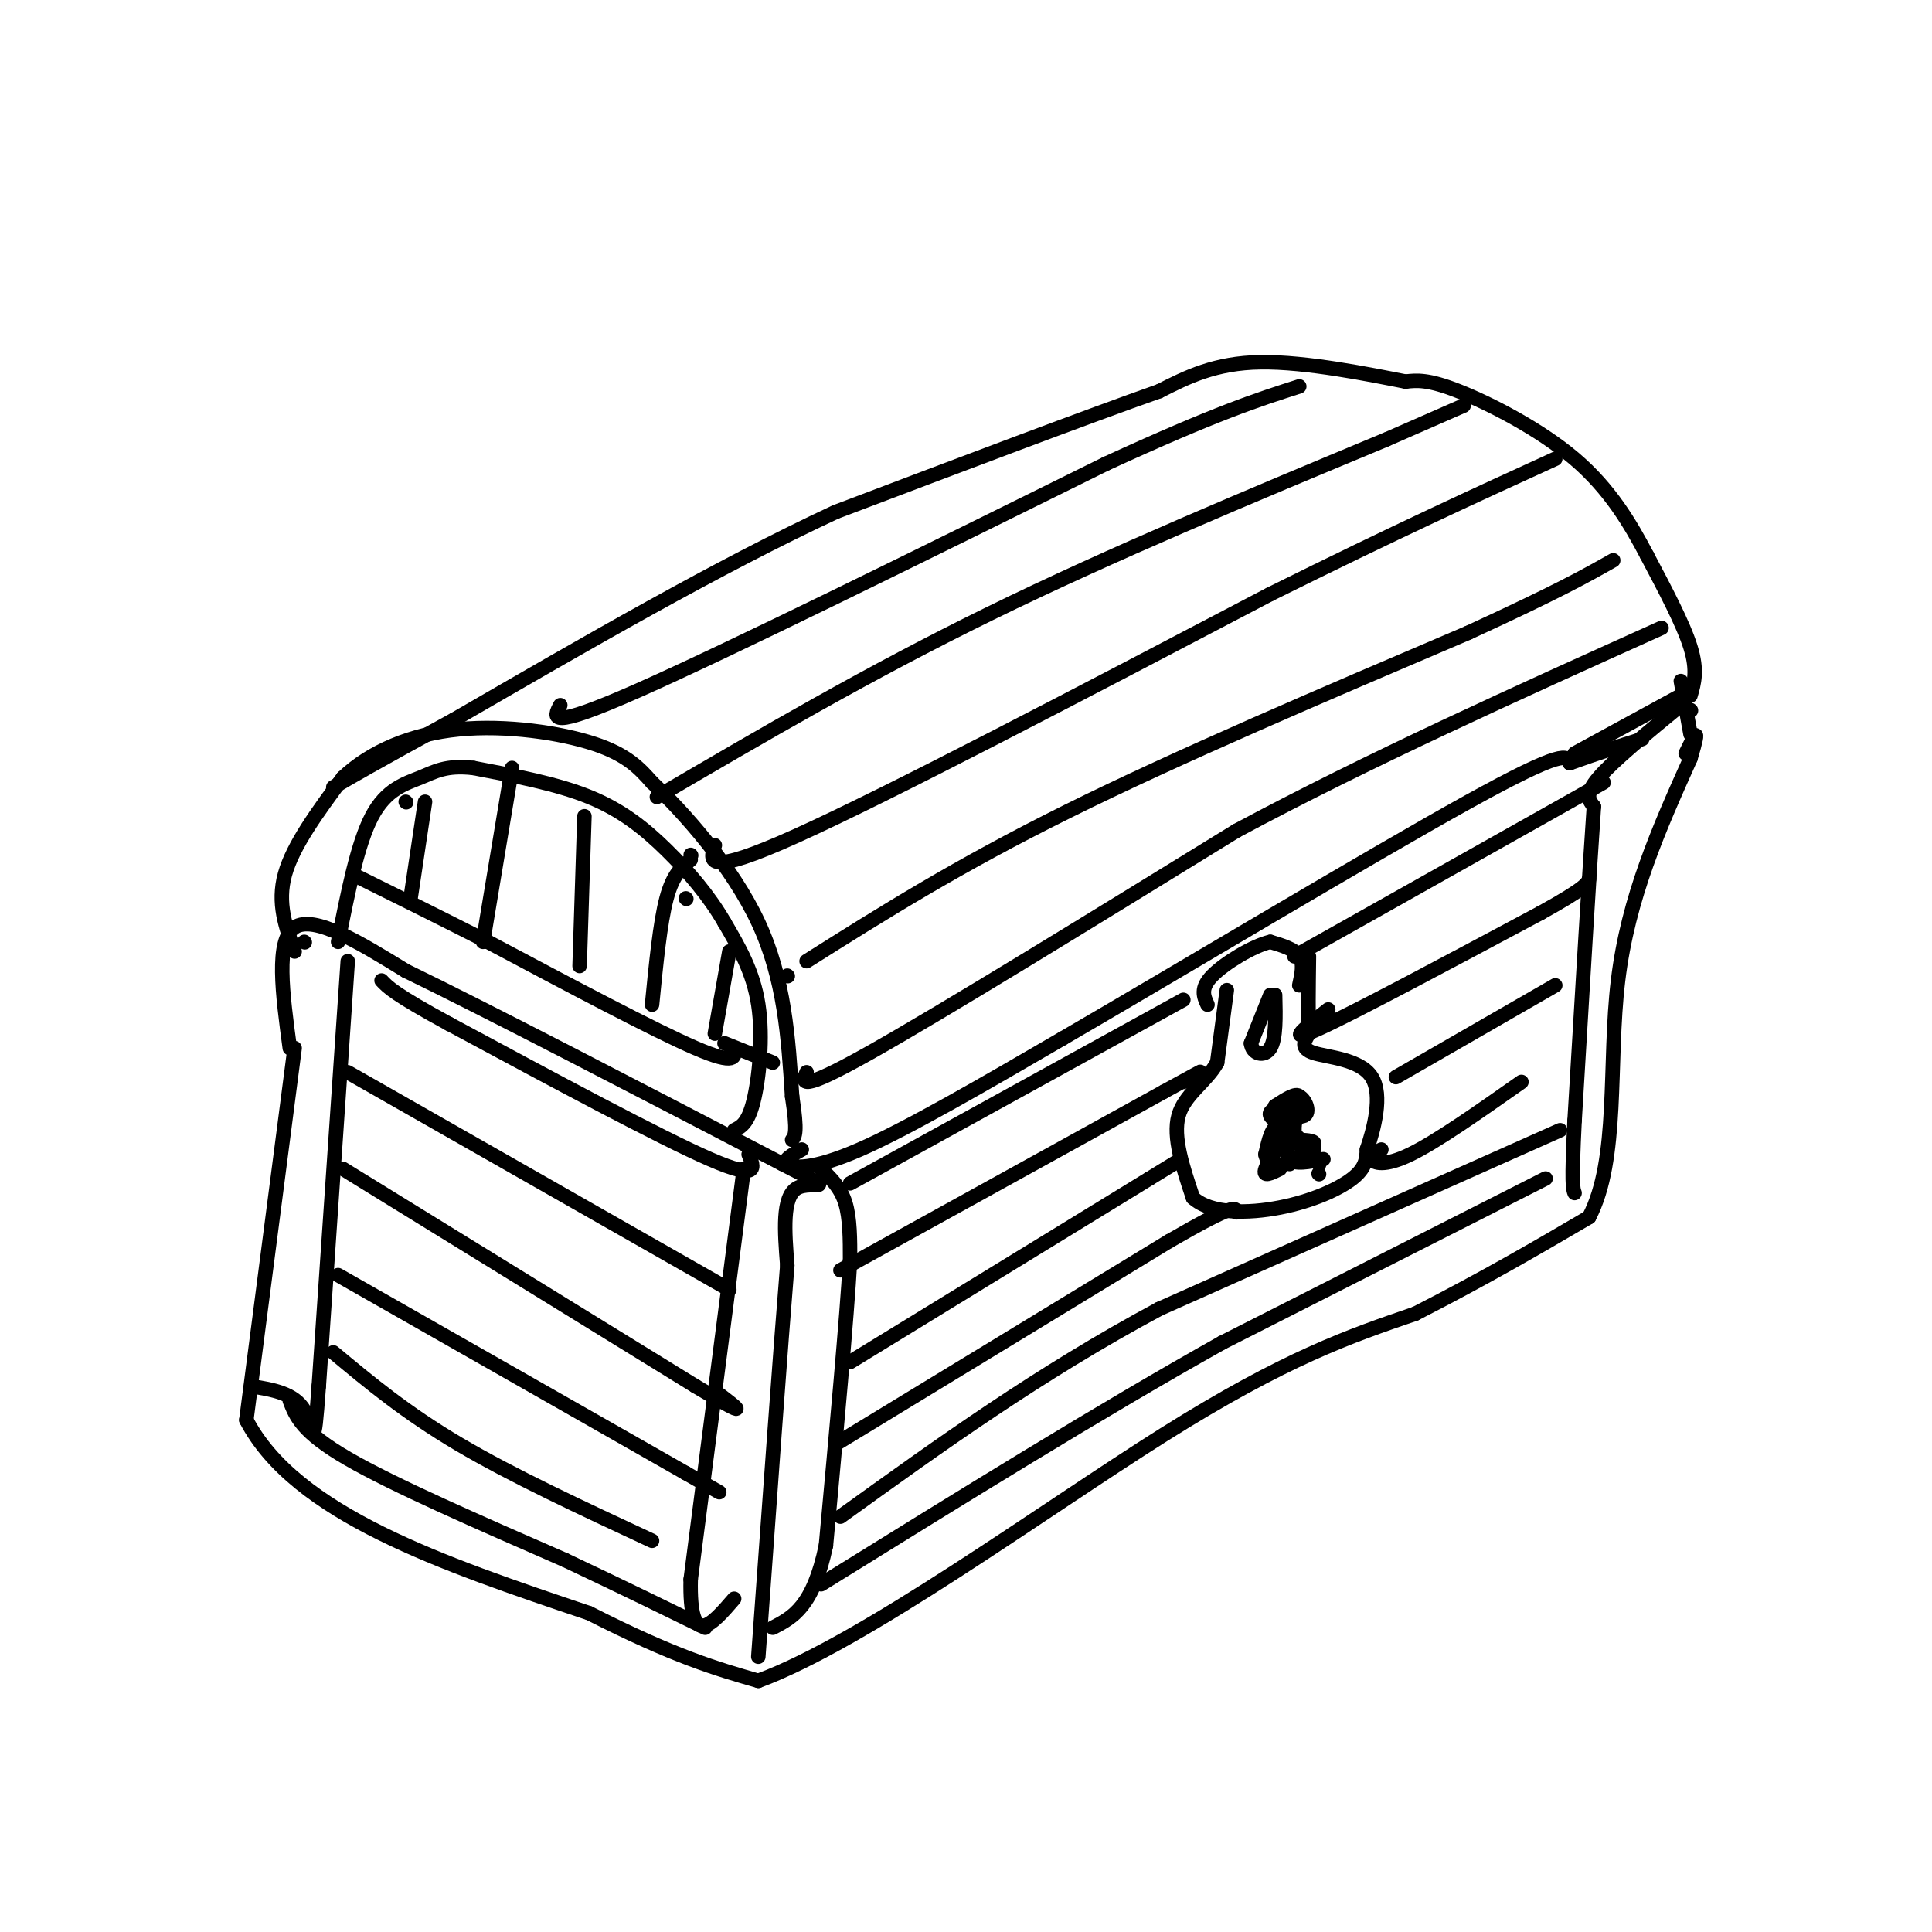 <svg viewBox='0 0 400 400' version='1.1' xmlns='http://www.w3.org/2000/svg' xmlns:xlink='http://www.w3.org/1999/xlink'><g fill='none' stroke='rgb(0,0,0)' stroke-width='3' stroke-linecap='round' stroke-linejoin='round'><path d='M61,217c0.000,0.000 -10.000,77.000 -10,77'/><path d='M51,294c10.167,19.500 40.583,29.750 71,40'/><path d='M122,334c17.667,9.000 26.333,11.500 35,14'/><path d='M157,348c21.800,-8.044 58.800,-35.156 84,-51c25.200,-15.844 38.600,-20.422 52,-25'/><path d='M293,272c14.667,-7.500 25.333,-13.750 36,-20'/><path d='M329,252c6.267,-11.956 3.933,-31.844 6,-49c2.067,-17.156 8.533,-31.578 15,-46'/><path d='M350,157c2.333,-7.833 0.667,-4.417 -1,-1'/><path d='M60,217c-1.500,-11.167 -3.000,-22.333 1,-25c4.000,-2.667 13.500,3.167 23,9'/><path d='M84,201c16.833,8.167 47.417,24.083 78,40'/><path d='M162,241c12.889,6.622 6.111,3.178 3,5c-3.111,1.822 -2.556,8.911 -2,16'/><path d='M163,262c-1.333,16.167 -3.667,48.583 -6,81'/><path d='M166,238c-2.000,1.089 -4.000,2.178 -3,3c1.000,0.822 5.000,1.378 15,-3c10.000,-4.378 26.000,-13.689 42,-23'/><path d='M220,215c24.267,-14.111 63.933,-37.889 84,-49c20.067,-11.111 20.533,-9.556 21,-8'/><path d='M325,158c6.000,-2.167 10.500,-3.583 15,-5'/><path d='M348,144c0.000,0.000 -22.000,12.000 -22,12'/><path d='M350,152c0.000,0.000 -2.000,-11.000 -2,-11'/><path d='M63,195c0.000,0.000 0.100,0.100 0.1,0.1'/><path d='M61,197c-1.833,-5.000 -3.667,-10.000 -2,-16c1.667,-6.000 6.833,-13.000 12,-20'/><path d='M71,161c5.762,-5.440 14.167,-9.042 24,-10c9.833,-0.958 21.095,0.726 28,3c6.905,2.274 9.452,5.137 12,8'/><path d='M135,162c6.444,6.089 16.556,17.311 22,29c5.444,11.689 6.222,23.844 7,36'/><path d='M164,227c1.167,7.500 0.583,8.250 0,9'/><path d='M350,144c0.750,-2.583 1.500,-5.167 0,-10c-1.500,-4.833 -5.250,-11.917 -9,-19'/><path d='M341,115c-3.488,-6.655 -7.708,-13.792 -15,-20c-7.292,-6.208 -17.655,-11.488 -24,-14c-6.345,-2.512 -8.673,-2.256 -11,-2'/><path d='M291,79c-7.444,-1.467 -20.556,-4.133 -30,-4c-9.444,0.133 -15.222,3.067 -21,6'/><path d='M240,81c-14.667,5.167 -40.833,15.083 -67,25'/><path d='M173,106c-24.333,11.333 -51.667,27.167 -79,43'/><path d='M94,149c-17.333,9.500 -21.167,11.750 -25,14'/><path d='M269,204c0.500,-2.250 1.000,-4.500 0,-6c-1.000,-1.500 -3.500,-2.250 -6,-3'/><path d='M263,195c-3.556,0.822 -9.444,4.378 -12,7c-2.556,2.622 -1.778,4.311 -1,6'/><path d='M263,206c0.000,0.000 -4.000,10.000 -4,10'/><path d='M259,216c0.222,2.267 2.778,2.933 4,1c1.222,-1.933 1.111,-6.467 1,-11'/><path d='M254,205c0.000,0.000 -2.000,15.000 -2,15'/><path d='M252,220c-2.222,4.022 -6.778,6.578 -8,11c-1.222,4.422 0.889,10.711 3,17'/><path d='M247,248c3.679,3.369 11.375,3.292 18,2c6.625,-1.292 12.179,-3.798 15,-6c2.821,-2.202 2.911,-4.101 3,-6'/><path d='M283,238c1.393,-4.071 3.375,-11.250 1,-15c-2.375,-3.750 -9.107,-4.071 -12,-5c-2.893,-0.929 -1.946,-2.464 -1,-4'/><path d='M271,214c-0.167,-3.333 -0.083,-9.667 0,-16'/><path d='M265,229c-1.208,0.571 -2.417,1.143 -2,2c0.417,0.857 2.458,2.000 4,1c1.542,-1.000 2.583,-4.143 2,-5c-0.583,-0.857 -2.792,0.571 -5,2'/><path d='M264,229c0.595,1.036 4.583,2.625 6,2c1.417,-0.625 0.262,-3.464 -1,-4c-1.262,-0.536 -2.631,1.232 -4,3'/><path d='M273,241c0.000,0.000 0.100,0.100 0.1,0.1'/><path d='M272,239c-2.667,-3.000 -5.333,-6.000 -7,-6c-1.667,0.000 -2.333,3.000 -3,6'/><path d='M262,239c0.156,1.556 2.044,2.444 4,2c1.956,-0.444 3.978,-2.222 6,-4'/><path d='M272,237c0.500,-0.833 -1.250,-0.917 -3,-1'/><path d='M268,235c0.000,0.000 0.000,-2.000 0,-2'/><path d='M263,240c0.000,0.000 3.000,-6.000 3,-6'/><path d='M263,238c0.000,0.000 3.000,-2.000 3,-2'/><path d='M272,238c0.000,0.000 -1.000,-1.000 -1,-1'/><path d='M266,233c0.000,0.000 0.100,0.100 0.1,0.1'/><path d='M269,237c0.000,0.000 -2.000,-1.000 -2,-1'/><path d='M267,241c0.000,0.000 -1.000,-4.000 -1,-4'/><path d='M274,240c-3.000,0.583 -6.000,1.167 -7,0c-1.000,-1.167 0.000,-4.083 1,-7'/><path d='M273,243c0.000,0.000 0.100,0.100 0.1,0.1'/><path d='M265,242c-1.833,0.917 -3.667,1.833 -3,0c0.667,-1.833 3.833,-6.417 7,-11'/><path d='M168,245c0.000,0.000 0.100,0.100 0.1,0.1'/><path d='M170,242c2.000,1.917 4.000,3.833 5,7c1.000,3.167 1.000,7.583 1,12'/><path d='M176,261c-0.667,11.833 -2.833,35.417 -5,59'/><path d='M171,320c-2.667,12.667 -6.833,14.833 -11,17'/><path d='M350,147c0.000,0.000 0.100,0.100 0.1,0.1'/><path d='M348,146c-7.000,5.750 -14.000,11.500 -17,15c-3.000,3.500 -2.000,4.750 -1,6'/><path d='M330,167c-0.833,11.833 -2.417,38.417 -4,65'/><path d='M326,232c-0.667,13.333 -0.333,14.167 0,15'/><path d='M320,244c0.000,0.000 -67.000,34.000 -67,34'/><path d='M253,278c-25.000,14.000 -54.000,32.000 -83,50'/><path d='M154,242c0.000,0.000 -11.000,85.000 -11,85'/><path d='M143,327c-0.333,14.833 4.333,9.417 9,4'/><path d='M72,199c0.000,0.000 -6.000,88.000 -6,88'/><path d='M66,287c-1.111,15.022 -0.889,8.578 -3,5c-2.111,-3.578 -6.556,-4.289 -11,-5'/><path d='M60,290c1.250,3.250 2.500,6.500 12,12c9.500,5.500 27.250,13.250 45,21'/><path d='M117,323c12.333,5.833 20.667,9.917 29,14'/><path d='M155,239c1.167,2.750 2.333,5.500 -8,1c-10.333,-4.500 -32.167,-16.250 -54,-28'/><path d='M93,212c-11.333,-6.167 -12.667,-7.583 -14,-9'/><path d='M176,245c0.000,0.000 69.000,-38.000 69,-38'/><path d='M268,198c0.000,0.000 64.000,-36.000 64,-36'/><path d='M152,234c1.422,-0.689 2.844,-1.378 4,-6c1.156,-4.622 2.044,-13.178 1,-20c-1.044,-6.822 -4.022,-11.911 -7,-17'/><path d='M150,191c-3.131,-5.440 -7.458,-10.542 -12,-15c-4.542,-4.458 -9.298,-8.274 -16,-11c-6.702,-2.726 -15.351,-4.363 -24,-6'/><path d='M98,159c-5.690,-0.643 -7.917,0.750 -11,2c-3.083,1.250 -7.024,2.357 -10,8c-2.976,5.643 -4.988,15.821 -7,26'/><path d='M116,146c-1.417,2.667 -2.833,5.333 16,-3c18.833,-8.333 57.917,-27.667 97,-47'/><path d='M229,96c22.833,-10.500 31.417,-13.250 40,-16'/><path d='M136,165c21.917,-12.833 43.833,-25.667 69,-38c25.167,-12.333 53.583,-24.167 82,-36'/><path d='M287,91c16.333,-7.167 16.167,-7.083 16,-7'/><path d='M148,175c-1.083,3.333 -2.167,6.667 17,-2c19.167,-8.667 58.583,-29.333 98,-50'/><path d='M263,123c26.167,-13.000 42.583,-20.500 59,-28'/><path d='M163,202c0.000,0.000 0.100,0.100 0.1,0.1'/><path d='M167,199c15.583,-9.833 31.167,-19.667 54,-31c22.833,-11.333 52.917,-24.167 83,-37'/><path d='M304,131c18.833,-8.667 24.417,-11.833 30,-15'/><path d='M167,222c-0.917,2.167 -1.833,4.333 13,-4c14.833,-8.333 45.417,-27.167 76,-46'/><path d='M256,172c27.333,-14.667 57.667,-28.333 88,-42'/><path d='M72,222c0.000,0.000 79.000,45.000 79,45'/><path d='M71,242c0.000,0.000 73.000,45.000 73,45'/><path d='M144,287c12.833,7.667 8.417,4.333 4,1'/><path d='M70,264c0.000,0.000 72.000,41.000 72,41'/><path d='M142,305c12.000,6.833 6.000,3.417 0,0'/><path d='M69,280c7.500,6.250 15.000,12.500 26,19c11.000,6.500 25.500,13.250 40,20'/><path d='M174,263c0.000,0.000 67.000,-37.000 67,-37'/><path d='M241,226c11.833,-6.500 7.917,-4.250 4,-2'/><path d='M275,209c-4.667,3.667 -9.333,7.333 -2,4c7.333,-3.333 26.667,-13.667 46,-24'/><path d='M319,189c9.333,-5.167 9.667,-6.083 10,-7'/><path d='M176,282c0.000,0.000 62.000,-38.000 62,-38'/><path d='M238,244c10.333,-6.333 5.167,-3.167 0,0'/><path d='M289,223c0.000,0.000 33.000,-19.000 33,-19'/><path d='M173,299c0.000,0.000 69.000,-42.000 69,-42'/><path d='M242,257c13.833,-8.000 13.917,-7.000 14,-6'/><path d='M286,238c-1.222,0.622 -2.444,1.244 -2,2c0.444,0.756 2.556,1.644 8,-1c5.444,-2.644 14.222,-8.822 23,-15'/><path d='M323,234c0.000,0.000 -83.000,37.000 -83,37'/><path d='M240,271c-24.833,13.333 -45.417,28.167 -66,43'/><path d='M152,217c0.250,1.833 0.500,3.667 -8,0c-8.500,-3.667 -25.750,-12.833 -43,-22'/><path d='M101,195c-11.833,-6.000 -19.917,-10.000 -28,-14'/><path d='M84,166c0.000,0.000 0.100,0.100 0.1,0.1'/><path d='M88,166c0.000,0.000 -3.000,20.000 -3,20'/><path d='M106,159c0.000,0.000 -6.000,36.000 -6,36'/><path d='M121,169c0.000,0.000 -1.000,31.000 -1,31'/><path d='M142,186c0.000,0.000 0.100,0.100 0.1,0.1'/><path d='M143,177c0.000,0.000 0.100,0.100 0.1,0.1'/><path d='M143,178c-1.833,1.500 -3.667,3.000 -5,8c-1.333,5.000 -2.167,13.500 -3,22'/><path d='M151,197c0.000,0.000 -3.000,17.000 -3,17'/><path d='M160,220c0.000,0.000 -10.000,-4.000 -10,-4'/></g>
</svg>
